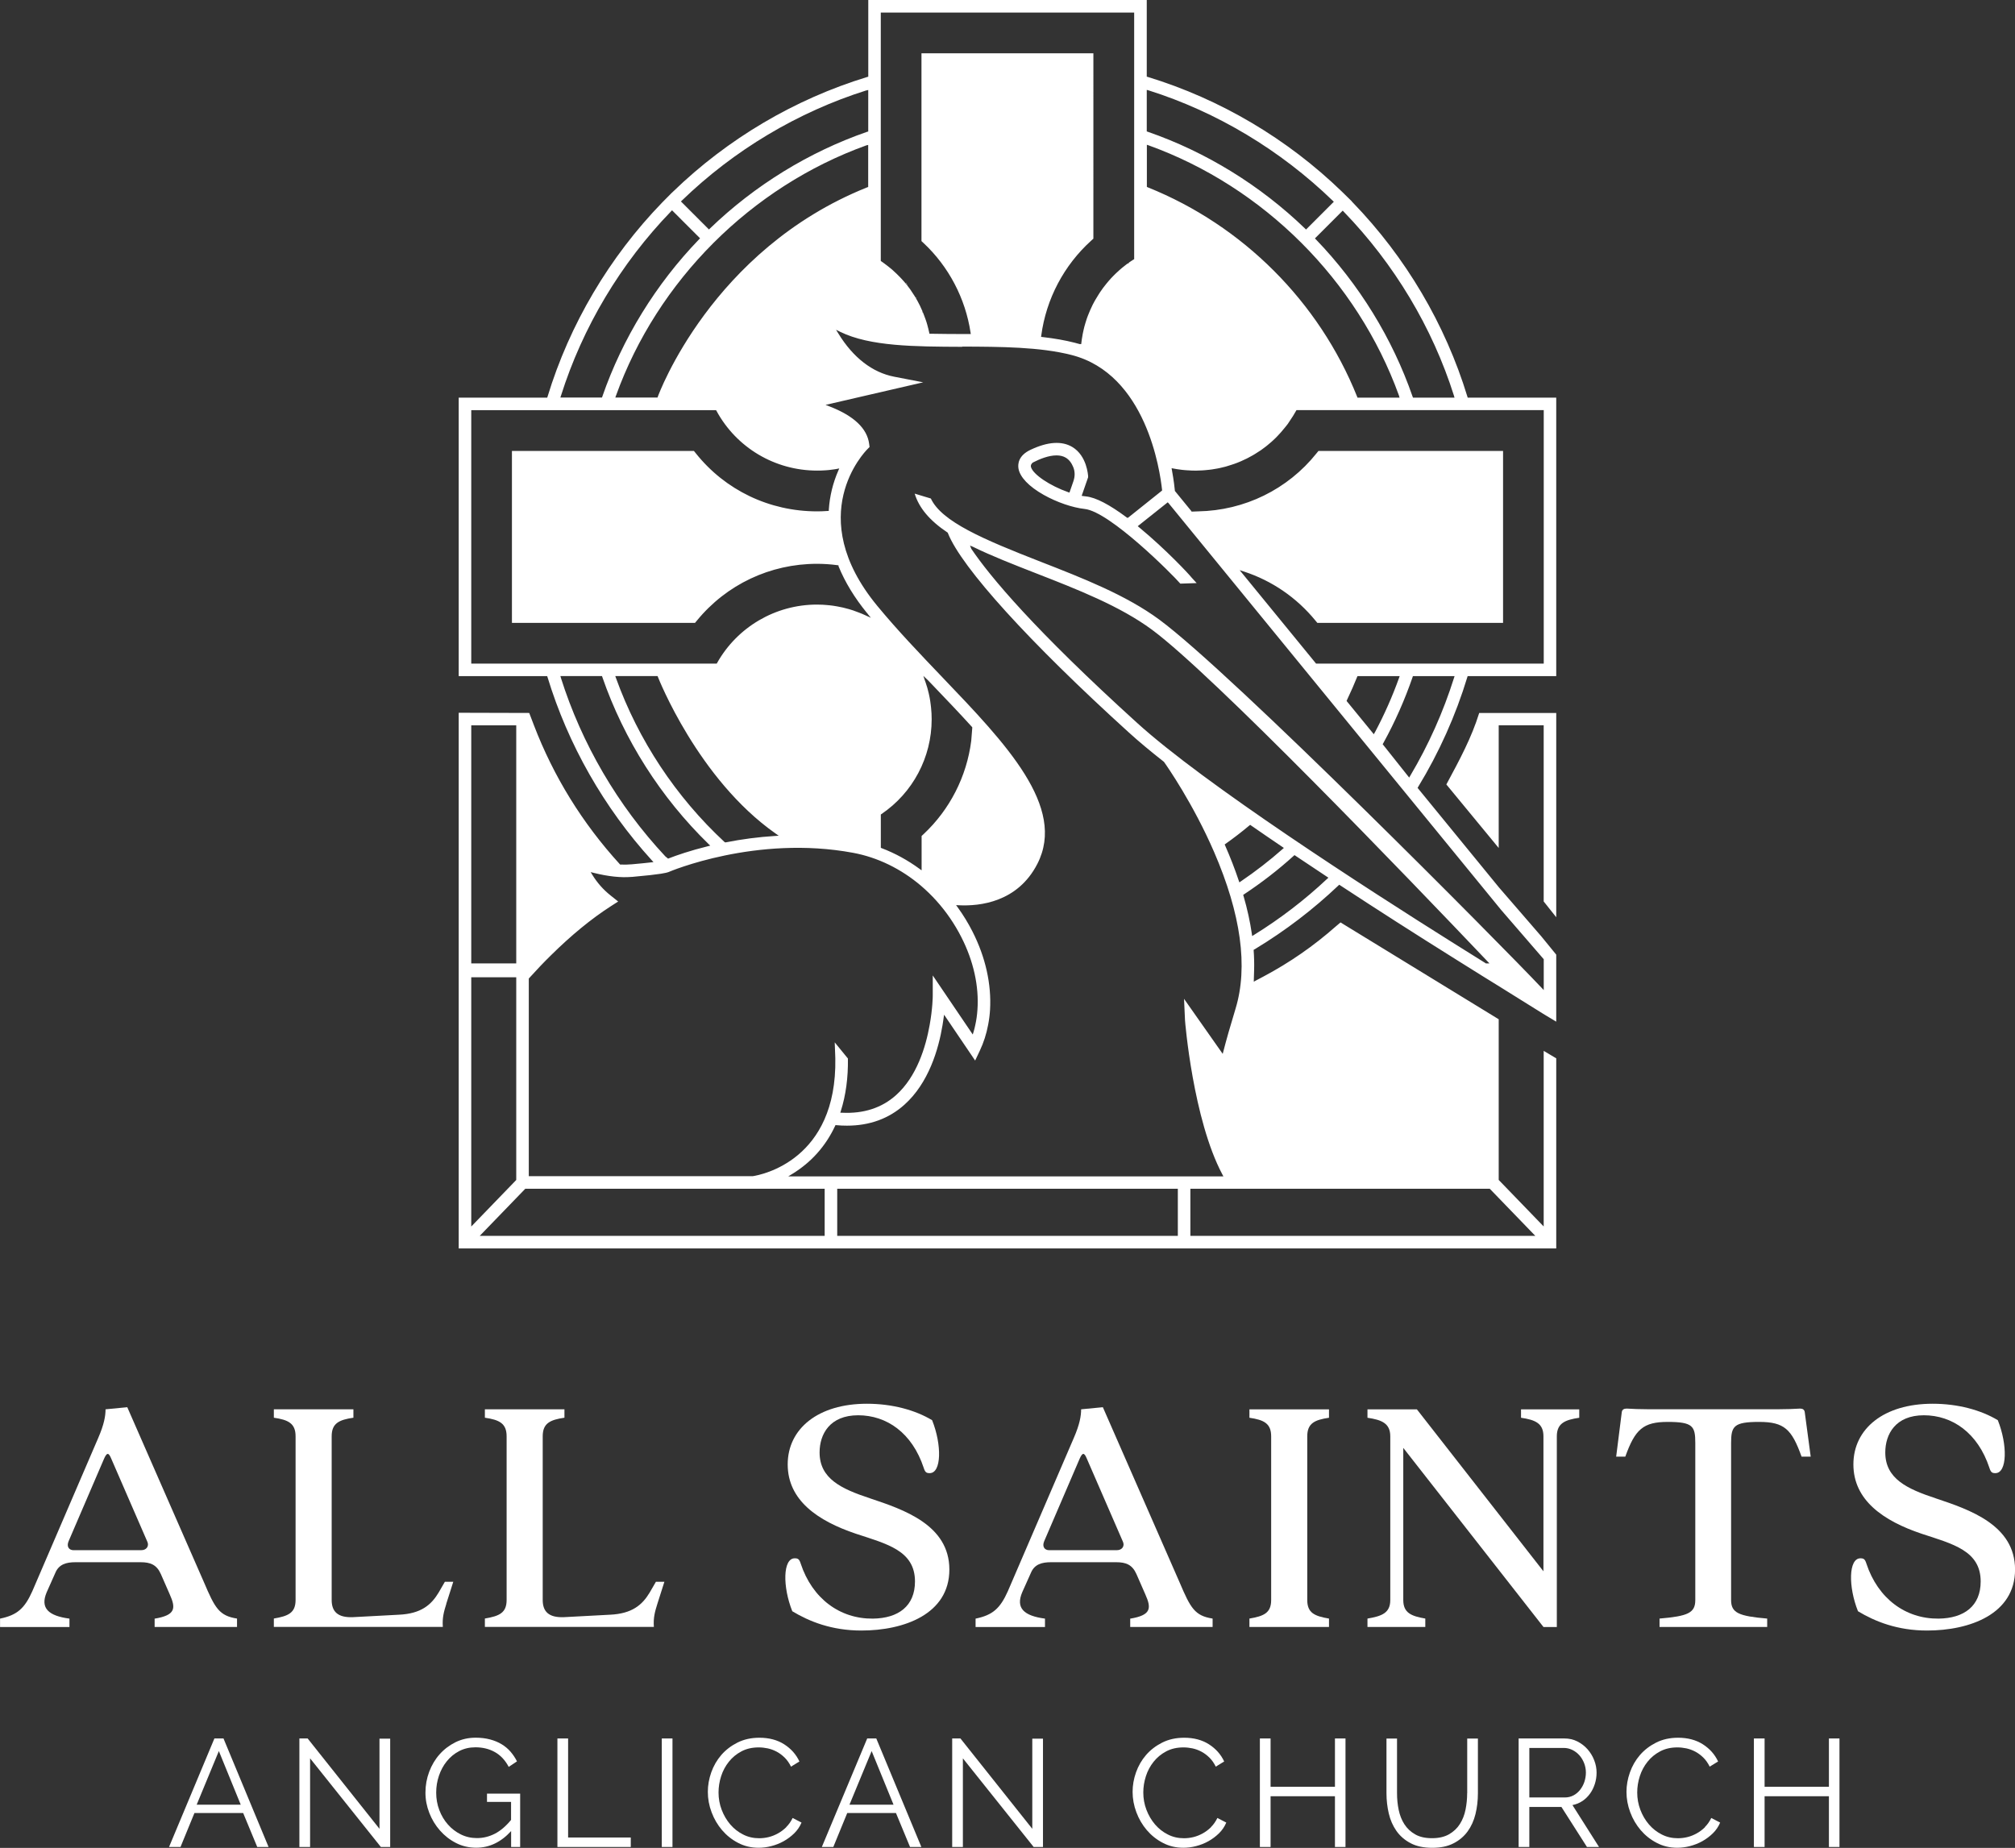 <?xml version="1.0" encoding="UTF-8"?><svg id="Layer_2" xmlns="http://www.w3.org/2000/svg" viewBox="0 0 412.57 378.39"><rect x="0" y="0" width="412.57" height="378.39" fill="#333333" stroke="none"/><g id="Layer_1-2"><path d="M31.66,331.43v1.72h16.87v-1.72c-3.66-.57-4.52-2.15-6.75-7.39l-15.72-35.89-4.45.43c0,1.36-.29,3.09-1.51,5.89l-13.49,31.37c-1.58,3.52-3.09,4.88-6.6,5.6v1.72h14.21v-1.72c-4.31-.57-6.03-2.15-4.67-5.38l1.79-4.02c.72-1.72,2.23-2.15,4.09-2.15h13.35c2.01,0,3.3.5,4.16,2.44l1.79,4.09c1.29,2.87,1.29,4.31-3.09,5.03ZM29,317.43h-13.93c-.93,0-1.51-.72-1.01-1.87l7.25-16.87c.57-1.29.93-1.29,1.44-.07l7.39,17.01c.5,1.08-.29,1.79-1.15,1.79Z" fill="#fff"/><path d="M91.37,328.41l1.44-4.52h-1.72l-1.29,2.23c-1.51,2.51-3.59,4.31-8.11,4.52l-9.4.5c-3.23.14-4.38-1.22-4.38-3.52v-33.52c0-2.66,1.51-3.37,4.45-3.8v-1.72h-16.29v1.72c2.94.43,4.45,1.15,4.45,3.8v33.52c0,2.66-1.51,3.3-4.45,3.8v1.72h34.6c-.14-1.87.22-3.16.72-4.74Z" fill="#fff"/><path d="M136.02,323.89h-1.72l-1.29,2.23c-1.51,2.51-3.59,4.31-8.11,4.52l-9.4.5c-3.23.14-4.38-1.22-4.38-3.52v-33.52c0-2.66,1.51-3.37,4.45-3.8v-1.72h-16.29v1.72c2.94.43,4.45,1.15,4.45,3.8v33.52c0,2.66-1.51,3.3-4.45,3.8v1.72h34.6c-.14-1.87.22-3.16.72-4.74l1.44-4.52Z" fill="#fff"/><path d="M178.15,306.81c-5.89-1.94-10.34-4.02-10.34-9.4,0-3.73,2.08-7.61,7.9-7.61s11.05,3.59,13.42,10.77c.29.93.57,1.08,1.22,1.08,2.44,0,2.51-5.81.5-10.84-3.45-2.08-8.18-3.37-13.35-3.37-9.98,0-16.22,5.1-16.22,12.42s6.1,11.56,14,14.21c6.32,2.08,12.06,3.45,12.06,9.76,0,5.02-3.37,7.54-8.61,7.61-6.75.07-12.42-4.09-14.79-11.27-.29-.93-.57-1.08-1.22-1.08-2.44,0-2.51,5.81-.5,10.84,3.45,2.08,8.04,3.95,14.14,3.95,8.76,0,18.02-3.37,18.02-12.49s-9.33-12.27-16.22-14.57Z" fill="#fff"/><path d="M231.41,331.43v1.72h16.87v-1.72c-3.66-.57-4.52-2.15-6.75-7.39l-15.72-35.89-4.45.43c0,1.36-.29,3.09-1.51,5.89l-13.5,31.37c-1.58,3.52-3.09,4.88-6.6,5.6v1.72h14.21v-1.72c-4.31-.57-6.03-2.15-4.67-5.38l1.8-4.02c.72-1.72,2.22-2.15,4.09-2.15h13.35c2.01,0,3.3.5,4.16,2.44l1.79,4.09c1.29,2.87,1.29,4.31-3.09,5.03ZM228.75,317.43h-13.93c-.93,0-1.51-.72-1.01-1.87l7.25-16.87c.57-1.29.93-1.29,1.44-.07l7.39,17.01c.5,1.08-.29,1.79-1.15,1.79Z" fill="#fff"/><path d="M272.11,331.43c-2.94-.5-4.45-1.15-4.45-3.8v-33.52c0-2.66,1.51-3.37,4.45-3.8v-1.72h-16.29v1.72c2.94.43,4.45,1.15,4.45,3.8v33.52c0,2.66-1.51,3.3-4.45,3.8v1.72h16.29v-1.72Z" fill="#fff"/><path d="M291.84,331.43c-2.87-.5-4.52-1.15-4.52-3.8v-31.15l28.71,36.68h2.73v-39.05c0-2.66,1.65-3.37,4.59-3.8v-1.72h-11.92v1.72c2.94.43,4.59,1.15,4.59,3.8v27.64l-25.91-33.16h-10.12v1.72c2.94.43,4.67,1.15,4.67,3.8v33.52c0,2.66-1.72,3.3-4.67,3.8v1.72h11.84v-1.72Z" fill="#fff"/><path d="M341.44,291.16c5.17,0,5.67.86,5.67,4.31v32.16c0,2.66-1.51,3.3-7.32,3.8v1.72h22.04v-1.72c-5.81-.5-7.39-1.15-7.39-3.8v-32.16c0-3.45.57-4.31,5.74-4.31s6.68,1.51,8.69,7.11h1.87l-1.22-9.12c-.07-.5-.43-.72-.93-.72-1.08.07-2.87.14-4.67.14h-26.27c-1.79,0-3.59-.07-4.59-.14-.57,0-.93.22-1,.72l-1.15,9.12h1.87c2.01-5.6,3.66-7.11,8.69-7.11Z" fill="#fff"/><path d="M396.35,306.81c-5.89-1.94-10.34-4.02-10.34-9.4,0-3.73,2.08-7.61,7.9-7.61s11.05,3.59,13.42,10.77c.29.93.57,1.08,1.22,1.08,2.44,0,2.51-5.81.5-10.84-3.45-2.08-8.18-3.37-13.35-3.37-9.98,0-16.22,5.1-16.22,12.42s6.1,11.56,14,14.21c6.32,2.08,12.06,3.45,12.06,9.76,0,5.02-3.37,7.54-8.61,7.61-6.75.07-12.42-4.09-14.79-11.27-.29-.93-.57-1.08-1.22-1.08-2.44,0-2.51,5.81-.5,10.84,3.45,2.08,8.04,3.95,14.14,3.95,8.76,0,18.02-3.37,18.02-12.49s-9.33-12.27-16.22-14.57Z" fill="#fff"/><path d="M43.9,355.98l-9.29,22.22h2.35l2.85-6.95h9.98l2.88,6.95h2.32l-9.23-22.22h-1.85ZM40.27,369.54l4.54-10.98,4.48,10.98h-9.01Z" fill="#fff"/><polygon points="77.7 374.48 62.99 355.98 61.3 355.98 61.3 378.2 63.49 378.2 63.49 360.05 77.98 378.2 79.89 378.2 79.89 356.02 77.7 356.02 77.7 374.48" fill="#fff"/><path d="M99.7,368.97h4.94v3.69c-1.06,1.29-2.18,2.24-3.33,2.83-1.16.59-2.37.89-3.65.89-1.19,0-2.29-.25-3.3-.75s-1.89-1.17-2.64-2.02c-.75-.84-1.34-1.83-1.77-2.96-.43-1.13-.64-2.32-.64-3.57s.19-2.34.56-3.46c.38-1.12.91-2.11,1.61-2.97.7-.87,1.54-1.56,2.53-2.08.99-.52,2.1-.78,3.33-.78,1.48,0,2.81.32,3.97.97,1.17.65,2.12,1.66,2.85,3.04l1.69-1.13c-.35-.71-.79-1.36-1.3-1.96-.51-.59-1.12-1.11-1.81-1.53-.7-.43-1.5-.76-2.39-1-.9-.24-1.89-.36-2.97-.36-1.48,0-2.85.31-4.1.92-1.25.62-2.34,1.44-3.26,2.47-.92,1.03-1.63,2.23-2.14,3.58-.51,1.36-.77,2.78-.77,4.26s.26,2.8.78,4.15c.52,1.35,1.25,2.55,2.18,3.61.93,1.06,2.02,1.92,3.29,2.57s2.64.97,4.15.97c2.69,0,5.07-1.14,7.14-3.41v3.26h1.85v-10.92h-6.79v1.69Z" fill="#fff"/><polygon points="116.32 355.98 114.13 355.98 114.13 378.2 129.15 378.2 129.15 376.26 116.32 376.26 116.32 355.98" fill="#fff"/><rect x="135.5" y="355.98" width="2.19" height="22.22" fill="#fff"/><path d="M160.98,374.15c-.52.51-1.09.94-1.71,1.28-.62.34-1.25.59-1.91.75-.66.16-1.3.23-1.92.23-1.19,0-2.29-.25-3.3-.77-1.01-.51-1.89-1.2-2.63-2.07-.74-.87-1.32-1.86-1.75-2.99-.43-1.13-.64-2.31-.64-3.54,0-1.13.18-2.24.53-3.33.35-1.1.88-2.08,1.58-2.96.7-.88,1.56-1.59,2.58-2.13,1.02-.54,2.2-.81,3.54-.81.61,0,1.22.07,1.85.2.63.14,1.23.36,1.82.67.58.31,1.13.72,1.64,1.22.51.5.94,1.12,1.3,1.85l1.72-1.06c-.67-1.44-1.71-2.61-3.11-3.51-1.41-.9-3.1-1.35-5.09-1.35-1.67,0-3.16.33-4.48.99-1.31.66-2.42,1.51-3.32,2.55-.9,1.04-1.58,2.23-2.05,3.55-.47,1.33-.7,2.66-.7,3.99,0,1.42.25,2.81.77,4.18.51,1.37,1.23,2.59,2.14,3.66.92,1.07,2.01,1.95,3.29,2.61,1.27.67,2.67,1,4.19,1,.86,0,1.73-.11,2.61-.34.89-.23,1.73-.56,2.52-1,.79-.44,1.51-.98,2.16-1.61.65-.64,1.15-1.37,1.5-2.21l-1.82-.94c-.35.73-.79,1.35-1.31,1.86Z" fill="#fff"/><path d="M177.56,355.98l-9.29,22.22h2.35l2.85-6.95h9.98l2.88,6.95h2.32l-9.23-22.22h-1.85ZM173.93,369.54l4.54-10.98,4.48,10.98h-9.01Z" fill="#fff"/><polygon points="211.36 374.48 196.65 355.98 194.96 355.98 194.96 378.2 197.15 378.2 197.15 360.05 211.64 378.2 213.55 378.2 213.55 356.02 211.36 356.02 211.36 374.48" fill="#fff"/><path d="M247.95,374.15c-.52.51-1.09.94-1.71,1.28-.62.34-1.25.59-1.91.75s-1.3.23-1.92.23c-1.19,0-2.29-.25-3.3-.77-1.01-.51-1.89-1.2-2.63-2.07-.74-.87-1.32-1.86-1.75-2.99-.43-1.13-.64-2.31-.64-3.54,0-1.13.18-2.24.53-3.33.35-1.1.88-2.08,1.58-2.96.7-.88,1.56-1.59,2.58-2.13,1.02-.54,2.2-.81,3.54-.81.6,0,1.22.07,1.85.2.63.14,1.23.36,1.82.67.58.31,1.13.72,1.64,1.22.51.5.94,1.12,1.3,1.85l1.72-1.06c-.67-1.44-1.71-2.61-3.11-3.51-1.41-.9-3.1-1.35-5.09-1.35-1.67,0-3.16.33-4.48.99-1.31.66-2.42,1.51-3.32,2.55-.9,1.04-1.58,2.23-2.05,3.55-.47,1.33-.7,2.66-.7,3.99,0,1.42.26,2.81.77,4.18.51,1.37,1.23,2.59,2.14,3.66.92,1.07,2.01,1.95,3.29,2.61,1.27.67,2.67,1,4.19,1,.86,0,1.73-.11,2.61-.34.89-.23,1.73-.56,2.52-1,.79-.44,1.51-.98,2.16-1.61.65-.64,1.15-1.37,1.5-2.21l-1.82-.94c-.36.73-.79,1.35-1.31,1.86Z" fill="#fff"/><polygon points="273.33 365.87 260.15 365.87 260.15 355.98 257.96 355.98 257.96 378.2 260.15 378.2 260.15 367.81 273.33 367.81 273.33 378.2 275.49 378.2 275.49 355.98 273.33 355.98 273.33 365.87" fill="#fff"/><path d="M300.4,367.19c0,1.13-.11,2.24-.33,3.35-.22,1.11-.61,2.09-1.16,2.96-.55.87-1.29,1.56-2.22,2.1-.93.53-2.09.8-3.49.8s-2.53-.26-3.44-.78c-.92-.52-1.65-1.21-2.21-2.07-.55-.85-.94-1.84-1.17-2.94-.23-1.11-.34-2.24-.34-3.41v-11.2h-2.16v11.2c0,1.42.16,2.8.47,4.13.31,1.34.83,2.52,1.56,3.57.73,1.04,1.69,1.88,2.9,2.52,1.2.64,2.68.95,4.43.95s3.16-.3,4.35-.91c1.19-.6,2.15-1.42,2.9-2.44.74-1.02,1.28-2.21,1.61-3.55.33-1.35.5-2.77.5-4.27v-11.2h-2.19v11.2Z" fill="#fff"/><path d="M323.99,368.8c.6-.41,1.12-.91,1.55-1.5.43-.59.76-1.26,1-2,.24-.74.36-1.52.36-2.33,0-.85-.16-1.7-.49-2.54-.32-.83-.78-1.58-1.36-2.24-.58-.66-1.28-1.19-2.08-1.6-.8-.41-1.68-.61-2.64-.61h-9.39v22.22h2.19v-8.2h6.57l5.23,8.2h2.47l-5.44-8.58c.75-.15,1.43-.42,2.03-.83ZM313.13,368.06v-10.14h7.07c.6,0,1.18.14,1.74.41.55.27,1.03.64,1.44,1.1.41.46.73,1,.97,1.61.24.62.36,1.26.36,1.92s-.11,1.3-.31,1.91c-.21.61-.5,1.15-.88,1.63-.38.48-.83.86-1.36,1.14-.53.28-1.12.42-1.77.42h-7.26Z" fill="#fff"/><path d="M349.09,374.15c-.52.51-1.09.94-1.71,1.28-.62.34-1.25.59-1.91.75-.66.16-1.3.23-1.93.23-1.19,0-2.29-.25-3.3-.77-1.01-.51-1.89-1.2-2.63-2.07-.74-.87-1.33-1.86-1.75-2.99-.43-1.13-.64-2.31-.64-3.54,0-1.13.18-2.24.53-3.33.35-1.1.88-2.08,1.58-2.96.7-.88,1.56-1.59,2.58-2.13,1.02-.54,2.2-.81,3.54-.81.6,0,1.22.07,1.85.2.63.14,1.23.36,1.82.67.58.31,1.13.72,1.64,1.22.51.5.94,1.12,1.3,1.85l1.72-1.06c-.67-1.44-1.71-2.61-3.11-3.51-1.41-.9-3.1-1.35-5.09-1.35-1.67,0-3.16.33-4.48.99-1.31.66-2.42,1.51-3.32,2.55-.9,1.04-1.58,2.23-2.05,3.55-.47,1.33-.71,2.66-.71,3.99,0,1.42.26,2.81.77,4.18.51,1.37,1.23,2.59,2.14,3.66.92,1.07,2.01,1.95,3.29,2.61,1.27.67,2.67,1,4.19,1,.85,0,1.73-.11,2.61-.34s1.73-.56,2.52-1c.79-.44,1.51-.98,2.16-1.61.65-.64,1.15-1.37,1.5-2.21l-1.82-.94c-.35.73-.79,1.35-1.31,1.86Z" fill="#fff"/><polygon points="374.47 365.87 361.3 365.87 361.3 355.98 359.11 355.98 359.11 378.2 361.3 378.2 361.3 367.81 374.47 367.81 374.47 378.2 376.63 378.2 376.63 355.98 374.47 355.98 374.47 365.87" fill="#fff"/><path d="M318.64,187.83v-41.84h-15.79v.05c-1.55,4.99-3.94,9.45-6.71,14.59l10.72,13.01v-25.13h9.21v36.08l2.57,3.23Z" fill="#fff"/><polygon points="189.85 65.51 189.85 65.51 189.85 65.51 189.85 65.51" fill="#fff"/><path d="M112.04,81.42h-18.12v57.03h18.12l.06.19c4.2,13.81,11.58,26.78,21.34,37.5l.36.39-.53.06c-.88.11-2.04.22-4.02.4h-.08c-.62.06-1.3.07-2.09.04h-.11s-.08-.09-.08-.09c-7.63-8.36-13.55-17.93-17.58-28.46l-.95-2.49-14.44-.04v109.69h224.72v-38.93l-2.57-1.53v35.96l-9.21-9.53v-32.9l-32.39-19.83-.92.78c-4.6,4.06-9.45,7.42-14.82,10.28l-2.02,1.07.07-2.34c.04-1.4,0-2.81-.1-4.17h0l.44-.26c6.06-3.67,11.76-8.02,16.93-12.93l.16-.15.18.12c7.43,4.88,15.41,9.99,23.71,15.18,1.91,1.2,3.7,2.32,5.34,3.34l3.83,2.37c1.64,1.01,3.77,2.35,5.53,3.45,1.45.91,2.65,1.66,3.13,1.95.46.28.72.44.76.46l1.95,1.17v-13.72l-3.06-3.75-8.66-10.01-16.67-20.39.1-.17c4.31-7.07,7.7-14.65,10.09-22.52l.06-.19h18.14v-57.03h-18.13l-.07-.23c-4.51-14.79-12.62-28.53-23.47-39.74l-.19-.19.02-.02-2.03-1.99c-11.2-10.85-24.94-18.97-39.74-23.49l-.23-.06v-.21s0-15.49,0-15.49h-57.02v15.7l-.24.07c-14.81,4.52-28.55,12.64-39.74,23.48l-.2.19h-.01s-1.99,2.01-1.99,2.01c-10.85,11.2-18.98,24.96-23.49,39.78l-.06.19ZM96.49,135.88v-51.89h50.13l.08.14c4.09,7.55,11.98,12.23,20.59,12.23.42,0,.84,0,1.25-.03.4-.01.77-.05,1.14-.08.35-.03.69-.08,1.03-.13l.4-.06c.07,0,.15-.02.22-.04l.51-.1-.21.48c-1.1,2.53-1.75,5.21-1.93,7.97v.24s-.25.02-.25.02c-.81.06-1.52.08-2.16.08-9.75,0-18.8-4.33-24.82-11.89l-.39-.48h-37.26v35.2h37.49l.39-.47c6.04-7.38,15-11.62,24.58-11.62,1.35,0,2.76.09,4.17.28l.24.03v.19c1.32,3.24,3.28,6.46,5.83,9.58l.1.05v.08l.69.84-1.08-.49c-.2-.09-.4-.18-.56-.25-.07-.04-.14-.07-.23-.1-.19-.08-.38-.16-.56-.22-.34-.14-.66-.25-1-.37-.06-.03-.11-.04-.15-.06-.33-.11-.65-.21-.97-.3l-.08-.02c-.37-.11-.74-.2-1.12-.29-.37-.08-.76-.16-1.15-.23-.53-.1-1.1-.18-1.75-.25h-.11c-.05-.02-.1-.02-.16-.02-.33-.03-.63-.06-.93-.07-.41-.02-.8-.03-1.2-.03-8.46,0-16.29,4.58-20.43,11.95l-.08.14h-50.29ZM125.98,81.42l.13-.37c8.5-23.61,27.68-42.79,51.29-51.29l.09-.02.27-.06v.33s0,8.28,0,8.28l-.23.08c-31.88,12.79-42.73,42.56-42.84,42.85l-.06.18h-8.66ZM159.42,171.13l-.78.05c-3.35.21-6.73.65-10.05,1.31h-.11l-.13-.07c-9.97-9.25-17.66-20.88-22.24-33.61l-.13-.37h8.66l.07.18c.08.21,8.2,20.9,24.08,32.05l.64.45ZM114.85,138.8l-.11-.36h8.52l.06.18c4.45,12.85,11.97,24.68,21.75,34.2l.35.34-.48.12c-3.61.89-6.35,1.84-8,2.48l-.15.06-.57-.47c-9.73-10.4-17.11-23.04-21.38-36.56ZM108.28,200.36l.07-.08c1.56-1.73,3.06-3.3,4.45-4.66,4.17-4.12,8.29-7.5,12.26-10.05l1.51-.97-1.58-1.26c-1.48-1.18-2.72-2.59-3.7-4.19l-.35-.57.65.16c2.92.73,5.52,1.01,7.74.82h.1c6.16-.54,7.06-.86,7.36-.96l.11-.04c.16-.07,17.91-7.64,37.79-3.93,4.99.93,9.79,3.26,13.89,6.75,1.12.96,2.18,1.99,3.14,3.06,2.01,2.23,3.73,4.74,5.11,7.45,2.5,4.9,3.64,10.05,3.3,14.88-.07,1.07-.22,2.14-.45,3.16-.1.49-.21.93-.34,1.35l-.17.55-8.19-12.09v4.18s-.01,2.56-.64,6c-.79,4.44-2.62,10.53-6.89,14.34-2.9,2.6-6.63,3.81-11.04,3.59h-.36s.11-.36.11-.36c1.02-3.21,1.51-6.82,1.45-10.74l-2.7-3.31.12,3.26c.38,20.88-15.13,23.87-16.89,24.14h-45.6s-.27,0-.27,0v-40.49ZM190.62,144.8h0c-.01-.18-.04-.35-.06-.52-.02-.24-.05-.46-.09-.68-.04-.24-.08-.48-.12-.71-.01-.08-.02-.14-.04-.2l-.05-.25c-.04-.14-.07-.3-.1-.46l-.29-1.13c-.02-.06-.04-.11-.05-.17l-.03-.08c-.09-.29-.18-.57-.27-.85-.03-.09-.06-.18-.09-.26h0l-.09-.24-.28-.85.63.6.26.24h0l1.17,1.22c2.65,2.77,5.4,5.64,7.88,8.38l.07.08v.16s-.21,2.63-.21,2.63c-.93,7.3-4.39,14.07-9.75,19.09l-.41.38v7.04l-.44-.32c-2.42-1.77-5.02-3.19-7.73-4.22l-.18-.07v-6.83l.12-.08c6.44-4.36,10.29-11.62,10.29-19.41,0-.8-.04-1.63-.13-2.45ZM96.49,148.52h9.21v48.75h-9.21v-48.75ZM96.49,200.11h9.21v41.51l-9.21,9.53v-51.04ZM168.85,253.07h-70.63l9.33-9.65h61.3v9.65ZM241.16,253.07h-69.74v-9.65h69.74v9.65ZM305.03,243.42l.08.08,9.25,9.57h-70.63v-9.65h61.3ZM271.74,179.95c-4.58,4.31-9.63,8.18-15,11.5l-.36.22-.06-.41c-.36-2.49-.93-5.13-1.72-7.83l-.06-.19.17-.11c3.6-2.38,7.03-5.03,10.18-7.89l.16-.14.18.12c2.15,1.44,4.31,2.88,6.47,4.31l.29.19-.25.24ZM254.06,180.48l-.3.2-.12-.34c-.79-2.37-1.74-4.8-2.8-7.22l-.09-.2.18-.13c1.67-1.18,3.32-2.45,4.88-3.76l.16-.13.17.12c2.11,1.46,4.26,2.94,6.44,4.41l.29.2-.26.23c-2.65,2.34-5.53,4.57-8.55,6.62ZM304.2,197.26l-.06-.06c-.08-.05-.16-.11-.25-.15l-.72-.45c-1.67-1.04-3.46-2.16-5.36-3.35-18.37-11.53-51.23-32.74-64.95-45.19-21.11-19.15-30.13-29.98-33.99-35.69l-.26-.66.61.26c3.81,1.87,8.22,3.59,12.9,5.42,8.46,3.3,17.17,6.7,23.74,11.55,12.46,9.2,52.17,50.53,68.66,67.87l.44.46h-.75ZM297.71,138.8c-2.2,6.99-5.22,13.75-8.98,20.08l-.2.34-5.43-6.83.16-.28c2.38-4.32,4.38-8.85,5.97-13.47l.06-.19h8.53l-.11.36ZM281.48,149.99l-.19.36-5.58-6.82.16-.36c.73-1.54,1.41-3.07,2-4.55l.07-.17h8.64l-.13.37c-1.36,3.8-3.03,7.56-4.96,11.18ZM316.08,83.99v51.89h-46.62l-.08-.1-15.56-19.03.89.29c5.73,1.87,10.78,5.34,14.62,10.03l.39.47h38.03v-35.2h-37.8l-.39.48c-5.89,7.38-14.73,11.72-24.24,11.89l-1.34.05-.08-.14-3.35-4.1v-.09c-.04-.41-.19-1.93-.6-4.17l-.07-.39.39.07c.27.05.47.09.67.12l.43.06c.22.03.45.06.67.09.17.02.34.04.51.05.22.02.45.04.68.05h.1c.55.04,1.05.07,1.55.05h.15c.37-.01.74-.02,1.11-.04.19-.01.38-.03.56-.04.31-.02.6-.05.9-.09.19-.02.37-.04.56-.07.38-.06.75-.12,1.13-.19.15-.03.3-.06.44-.09.38-.08.76-.17,1.13-.27.14-.04.27-.08.41-.12l.09-.03c.3-.09.6-.18.89-.28l.11-.04c.12-.04.24-.08.37-.12.4-.14.79-.29,1.18-.46l.19-.08c.39-.17.78-.35,1.16-.54.1-.05.19-.1.29-.15l.11-.06c.3-.16.59-.32.88-.48l.08-.05c.1-.06.19-.11.29-.17.4-.24.79-.49,1.17-.75l.08-.05c.38-.27.71-.52,1.05-.78.09-.07.18-.14.27-.22l.05-.04c.27-.22.53-.44.78-.66.11-.1.22-.19.32-.29.32-.29.63-.59.93-.91.48-.49.96-1.04,1.47-1.68l.15-.18c.16-.2.33-.4.48-.61.07-.1.14-.2.2-.3l.14-.21c.55-.79.99-1.51,1.37-2.19l.08-.14h50.66ZM274.92,43.13l.19.2c10.36,10.7,18.17,23.73,22.58,37.67l.12.42h-8.5l-.09-.23c-4.12-11.9-10.97-23.03-19.8-32.18l-.19-.19,5.69-5.69ZM234.8,18.41l.36.09c13.97,4.41,27.02,12.24,37.74,22.62l.2.19-5.69,5.69-.19-.19c-9.16-8.84-20.29-15.7-32.19-19.82l-.23-.08v-.19s0-8.31,0-8.31ZM234.8,29.64l.37.12c23.57,8.5,42.72,27.63,51.25,51.19l.14.47h-8.62l-.08-.22c-7.79-19.42-23.39-35.02-42.82-42.83l-.22-.1v-.18s0-8.46,0-8.46ZM180.34,2.57h51.88v50.5s-.14.08-.14.08c-.19.12-.38.24-.57.37l-.18.12c-.08.06-.16.11-.24.17v.13h-.19s-.38.29-.38.29c-.23.17-.45.35-.66.52l-.15.12c-.22.18-.44.37-.62.54-.26.23-.49.45-.69.64-.14.14-.27.26-.38.38l-.09.09c-.17.17-.33.34-.49.51l-.28.32c-.06.06-.11.12-.16.18-.11.13-.21.25-.31.37l-.23.28c-.42.52-.84,1.07-1.22,1.65l-.11.17c-.1.15-.19.29-.26.41-.07.11-.1.16-.13.22l-.07.11c-.14.22-.25.4-.35.58l-.04.06s-.02.05-.05.09l-.12.21c-.13.24-.26.47-.38.71l-.52,1.12c-.06.14-.09.22-.12.29l-.1.24c-.03.06-.05.11-.07.17l-.04.1c-.02.06-.05.11-.07.17l-.06.15c-.03.07-.05.14-.08.21l-.05.14c-.03.08-.06.16-.09.24l-.29.92c-.03.11-.05.16-.06.21-.06.18-.1.3-.13.44-.05.19-.1.38-.14.57l-.03.12c-.05.23-.1.42-.13.61l-.02.08c-.02.09-.04.2-.06.31l-.17,1.02c-.03.22-.06.43-.08.62l-.04.33h-.33c-.34-.09-.68-.19-1.04-.28-1.92-.49-4.07-.87-6.57-1.16l-.28-.03.04-.28c1-7.48,4.64-14.39,10.25-19.45l.42-.38V10.91h-35.2v38.46l.41.38c5.16,4.82,8.58,11.33,9.64,18.34l.05.31h-.32c-.48,0-.95,0-1.43,0-1.8,0-4.17-.02-6.5-.06h-.21s-.05-.2-.05-.2c-.01-.04-.02-.07-.02-.1l-.18-.78c-.01-.05-.02-.1-.04-.14-.05-.22-.1-.43-.16-.62l-.18-.6c-.02-.07-.05-.14-.07-.21l-.06-.17c-.03-.1-.06-.2-.1-.29l-.06-.15c-.05-.14-.09-.27-.14-.38-.1-.28-.2-.52-.29-.75h-.09v-.22c-.16-.36-.33-.76-.52-1.15l-.17-.33c-.12-.23-.24-.46-.34-.65l-.3-.52.2-.2-.23.14c-.09-.16-.16-.27-.22-.37l-.06-.09c-.22-.36-.47-.74-.78-1.18l-.13-.19c-.12-.17-.24-.33-.37-.49l-.05-.07s-.04-.06-.07-.09c0,0-.03-.03-.07-.08l-.06-.07.18-.22h0s-.22.16-.22.16l-.15-.19.15-.24h0s-.22.17-.22.17l-.27-.34c-.06-.06-.13-.14-.2-.22l-.39-.43c-.12-.14-.21-.23-.28-.3-.27-.29-.5-.51-.72-.72-.22-.22-.44-.42-.67-.62l-.14-.13s-.09-.07-.13-.12l-.38-.31c-.2-.17-.36-.3-.51-.41-.26-.21-.51-.39-.77-.58-.1-.08-.19-.14-.25-.18l-.2-.14-.19-.13v-.14s0-50.7,0-50.7ZM197.02,70.97c7.82.03,15.9.06,22.37,1.72,15.29,3.9,18.12,23.68,18.54,27.61v.15s-6.97,5.57-6.97,5.57h-.18l-.07-.05c-3.55-2.65-6.35-4.11-8.34-4.32-.19-.02-.38-.04-.58-.07l-.32-.05,1.32-3.8v-.24c-.02-.17-.23-4.14-3.22-5.95-2.15-1.29-5.03-1.11-8.56.56-2.51,1.18-2.63,2.91-2.48,3.84.3,1.76,2.13,3.68,5.16,5.39,2.68,1.51,5.9,2.62,8.4,2.89,5.15.55,18,13.44,19.58,15.29l3.34-.11-1.11-1.22c-.25-.37-5.11-5.62-10.69-10.22l-.26-.21.26-.21,5.88-4.68.17.17,68.09,83.29,8.73,10.1v6.32l-.47-.5c-8.24-8.74-63.35-64.37-78.23-75.35-6.84-5.05-15.72-8.51-24.3-11.86-11.76-4.59-20.28-8.21-22.49-12.95l-3.31-1c.88,2.92,3.08,5.53,6.7,7.95l.08.06.03.1c2.8,7.04,16.65,22.3,37.05,40.81,1.96,1.78,4.37,3.8,7.16,5.99l.05.06c.6.84,5.94,8.5,10.23,18.4,5.52,12.75,7,23.56,4.39,32.12-1.07,3.51-1.9,6.42-2.47,8.65l-.15.58-7.92-11.27.2,4.39c0,.19,1.64,20.29,7.65,31.57l.21.4h-89.1l.83-.51c3.89-2.38,6.84-5.69,8.77-9.83l.08-.17.19.02c.72.07,1.44.1,2.16.1,4.63,0,8.58-1.44,11.76-4.29,4.96-4.44,6.99-11.34,7.81-16.34.07-.41.13-.81.18-1.19l.13-.9,6.36,9.39.96-2.03c.78-1.65,1.35-3.42,1.7-5.29.2-1.03.33-2.06.39-3.08.31-5.24-.93-10.78-3.59-16.01-.86-1.7-1.88-3.37-3.03-4.96l-.33-.46.57.03c4.26.21,12.03-.6,16.07-8.48,5.97-11.66-6.38-24.55-19.45-38.2-4.52-4.73-9.2-9.62-13.35-14.65-15.2-18.46-2.55-31.51-2-32.06l.44-.45-.08-.62c-.4-3.17-3.12-5.75-8.1-7.68l-.83-.32,19.99-4.62-5.94-1.15c-4.45-.86-8.39-3.9-11.4-8.8l-.5-.81.85.42c6.09,2.99,15.26,3.03,24.97,3.07ZM219.8,98.48h0s-.83,2.39-.83,2.39l-.26-.09c-3.74-1.31-7.16-3.61-7.61-5.12-.11-.38.08-.79.46-.99,1.26-.65,3.11-1.42,4.76-1.42.74,0,1.38.16,1.9.47.67.4,1.18,1.06,1.54,1.96.35.87.36,1.87.03,2.81ZM139.62,41.06c10.67-10.33,23.74-18.13,37.79-22.56h.09s.27-.08.27-.08v8.51l-.23.06c-11.9,4.12-23.03,10.97-32.19,19.81l-.19.19-5.74-5.74.2-.19ZM114.85,81.06c4.43-14.05,12.23-27.12,22.56-37.8l.19-.2,5.74,5.74-.19.19c-8.85,9.17-15.71,20.32-19.83,32.23l-.06.18h-8.52l.11-.36Z" fill="#fff"/></g></svg>